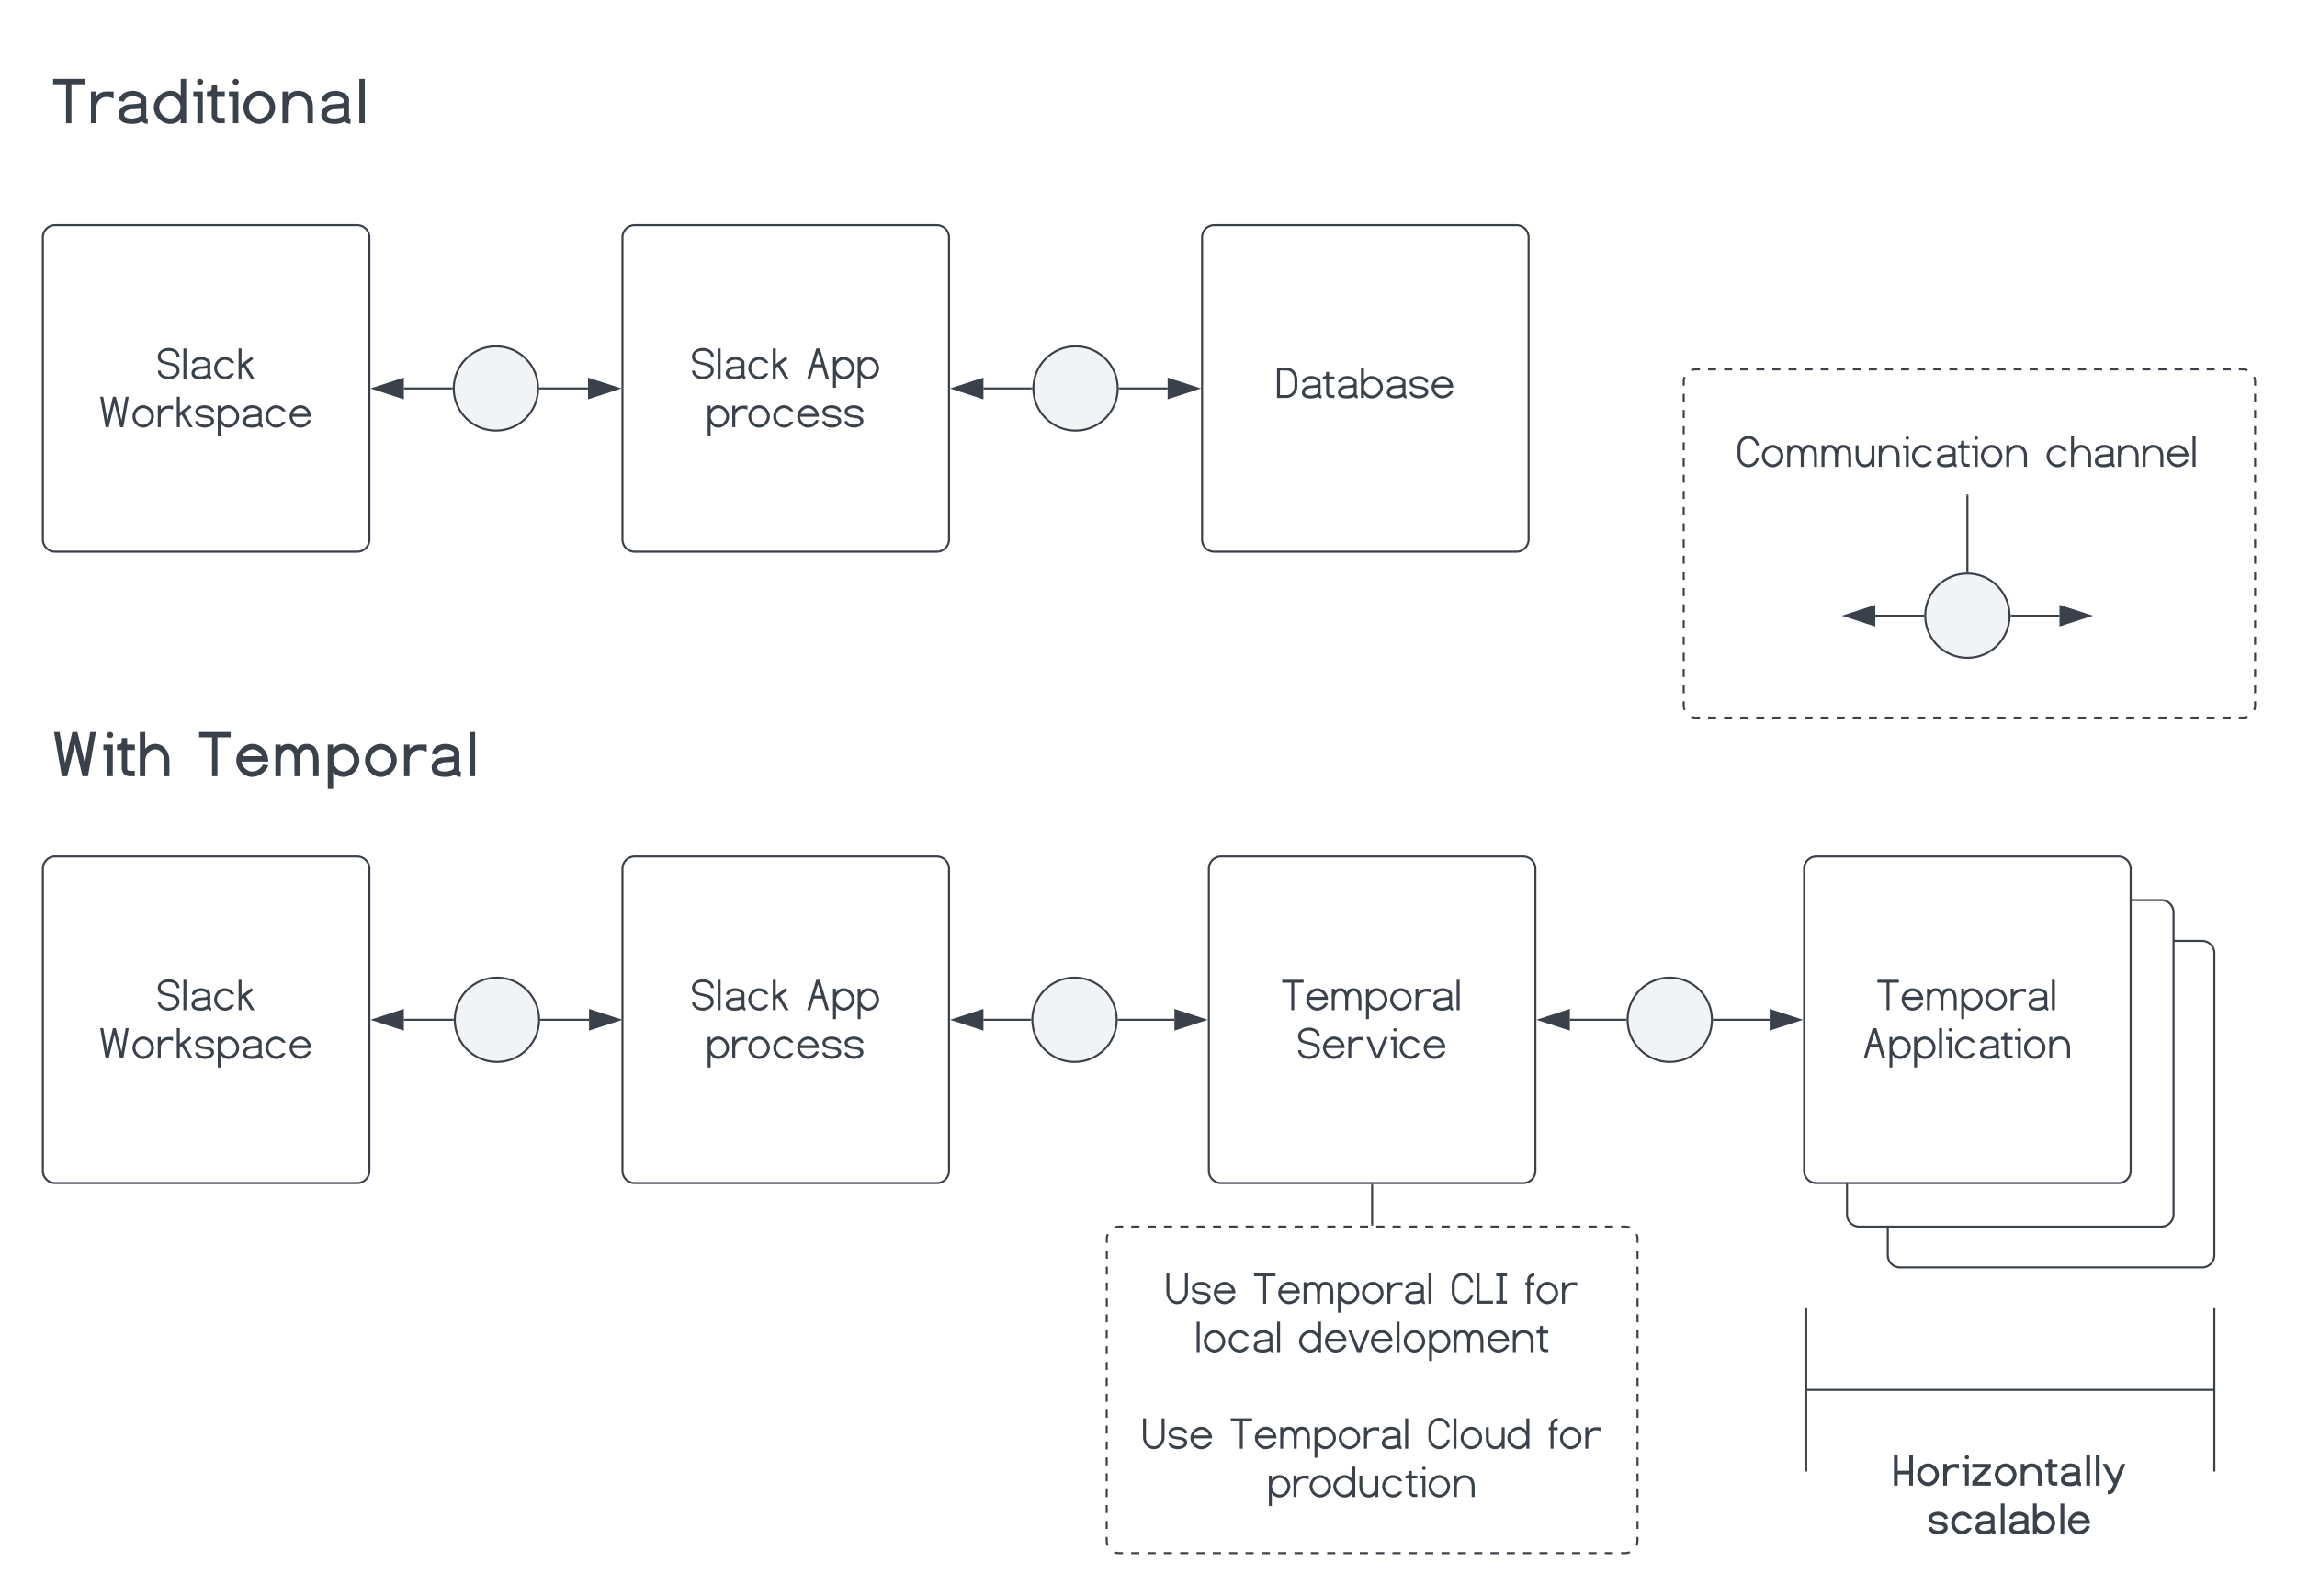 <svg xmlns="http://www.w3.org/2000/svg" xmlns:xlink="http://www.w3.org/1999/xlink" xmlns:lucid="lucid" width="1125.5" height="782"><g transform="translate(-295 -139)" lucid:page-tab-id="0_0"><path d="M0 0h1500v1000H0z" fill="#fff"/><path d="M1120 326a6 6 0 0 1 6-6h268a6 6 0 0 1 6 6v158.67a6 6 0 0 1-6 6h-268a6 6 0 0 1-6-6z" fill-opacity="0"/><path d="M1123.7 320.47l.45-.18.9-.23.95-.07h1.97m3.94 0h3.95m3.94 0h3.93m3.95 0h3.94m3.94 0h3.94m3.94 0h3.94m3.94 0h3.95m3.94 0h3.95m3.94 0h3.93m3.94 0h3.94m3.95 0h3.94m3.93 0h3.95m3.94 0h3.94m3.94 0h3.94m3.94 0h3.94m3.95 0h3.94m3.95 0h3.94m3.93 0h3.94m3.94 0h3.95m3.94 0h3.93m3.95 0h3.94m3.94 0h3.94m3.94 0h3.94m3.94 0h3.95m3.94 0h3.95m3.94 0h3.93m3.94 0h3.94m3.95 0h3.94m3.93 0h3.95m3.94 0h3.94m3.94 0h3.94m3.94 0h3.94m3.95 0h3.94m3.95 0h3.94m3.93 0h1.97l.94.07.9.22.45.17m3.23 3.24l.18.45.23.9.07.95v1.98m0 3.97v3.97m0 3.96v3.97m0 3.97v3.96m0 3.97v3.97m0 3.96v3.97m0 3.97v3.96m0 3.97v3.97m0 3.96v3.97m0 3.97v3.96m0 3.97v3.97m0 3.96v3.97m0 3.97v3.96m0 3.97v3.97m0 3.96v3.97m0 3.97v3.96m0 3.97v3.97m0 3.96v3.97m0 3.97v3.96m0 3.97v3.97m0 3.96v2l-.07.93-.22.92-.17.44m-3.24 3.23l-.45.17-.9.22-.95.07h-1.97m-3.94 0h-3.95m-3.94 0h-3.93m-3.95 0h-3.94m-3.94 0h-3.94m-3.94 0h-3.94m-3.94 0h-3.95m-3.94 0h-3.95m-3.94 0h-3.93m-3.94 0h-3.94m-3.95 0h-3.94m-3.93 0h-3.95m-3.94 0h-3.94m-3.94 0h-3.94m-3.94 0h-3.94m-3.95 0h-3.94m-3.95 0h-3.94m-3.93 0h-3.94m-3.94 0h-3.95m-3.94 0h-3.93m-3.95 0h-3.94m-3.94 0h-3.94m-3.94 0h-3.94m-3.94 0h-3.95m-3.94 0h-3.95m-3.94 0h-3.93m-3.94 0h-3.94m-3.95 0h-3.94m-3.93 0h-3.95m-3.94 0h-3.94m-3.94 0h-3.94m-3.94 0h-3.94m-3.95 0h-3.94m-3.95 0h-3.94m-3.93 0H1126l-.94-.08-.9-.23-.45-.18m-3.23-3.24l-.18-.44-.23-.9-.07-.95v-2m0-3.95v-3.97m0-3.97v-3.96m0-3.97v-3.97m0-3.96v-3.97m0-3.97v-3.96m0-3.97v-3.97m0-3.96v-3.97m0-3.97v-3.96m0-3.97v-3.97m0-3.96v-3.97m0-3.97v-3.96m0-3.97v-3.97m0-3.96v-3.97m0-3.97v-3.96m0-3.97v-3.97m0-3.96v-3.97m0-3.97v-3.96m0-3.97v-3.97m0-3.96v-3.97m0-3.97V326l.07-.94.22-.9.17-.45" stroke="#3a414a" fill="none"/><path d="M1220 606a6 6 0 0 1 6-6h148a6 6 0 0 1 6 6v148a6 6 0 0 1-6 6h-148a6 6 0 0 1-6-6z" stroke="#3a414a" fill="#fff"/><use xlink:href="#a" transform="matrix(1,0,0,1,1225,605) translate(30.686 70.302)"/><use xlink:href="#b" transform="matrix(1,0,0,1,1225,605) translate(23.53 93.978)"/><path d="M1200 586a6 6 0 0 1 6-6h148a6 6 0 0 1 6 6v148a6 6 0 0 1-6 6h-148a6 6 0 0 1-6-6z" stroke="#3a414a" fill="#fff"/><use xlink:href="#a" transform="matrix(1,0,0,1,1205,585) translate(30.686 70.302)"/><use xlink:href="#b" transform="matrix(1,0,0,1,1205,585) translate(23.53 93.978)"/><path d="M600 255.33a6 6 0 0 1 6-6h148a6 6 0 0 1 6 6v148a6 6 0 0 1-6 6H606a6 6 0 0 1-6-6z" stroke="#3a414a" fill="#fff"/><use xlink:href="#c" transform="matrix(1,0,0,1,605,254.333) translate(28.483 70.302)"/><use xlink:href="#d" transform="matrix(1,0,0,1,605,254.333) translate(84.885 70.302)"/><use xlink:href="#e" transform="matrix(1,0,0,1,605,254.333) translate(35.948 93.978)"/><path d="M884 255.33a6 6 0 0 1 6-6h148a6 6 0 0 1 6 6v148a6 6 0 0 1-6 6H890a6 6 0 0 1-6-6z" stroke="#3a414a" fill="#fff"/><use xlink:href="#f" transform="matrix(1,0,0,1,889,254.333) translate(30.919 79.677)"/><path d="M316 255.33a6 6 0 0 1 6-6h148a6 6 0 0 1 6 6v148a6 6 0 0 1-6 6H322a6 6 0 0 1-6-6z" stroke="#3a414a" fill="#fff"/><use xlink:href="#g" transform="matrix(1,0,0,1,321,254.333) translate(50.727 70.302)"/><use xlink:href="#h" transform="matrix(1,0,0,1,321,254.333) translate(22.504 93.978)"/><path d="M316 564.67a6 6 0 0 1 6-6h148a6 6 0 0 1 6 6v148a6 6 0 0 1-6 6H322a6 6 0 0 1-6-6z" stroke="#3a414a" fill="#fff"/><use xlink:href="#g" transform="matrix(1,0,0,1,321,563.667) translate(50.727 70.302)"/><use xlink:href="#h" transform="matrix(1,0,0,1,321,563.667) translate(22.504 93.978)"/><path d="M600 564.67a6 6 0 0 1 6-6h148a6 6 0 0 1 6 6v148a6 6 0 0 1-6 6H606a6 6 0 0 1-6-6z" stroke="#3a414a" fill="#fff"/><use xlink:href="#c" transform="matrix(1,0,0,1,605,563.667) translate(28.483 70.302)"/><use xlink:href="#d" transform="matrix(1,0,0,1,605,563.667) translate(84.885 70.302)"/><use xlink:href="#e" transform="matrix(1,0,0,1,605,563.667) translate(35.948 93.978)"/><path d="M1179 564.67a6 6 0 0 1 6-6h148a6 6 0 0 1 6 6v148a6 6 0 0 1-6 6h-148a6 6 0 0 1-6-6z" stroke="#3a414a" fill="#fff"/><use xlink:href="#a" transform="matrix(1,0,0,1,1184,563.667) translate(30.686 70.302)"/><use xlink:href="#b" transform="matrix(1,0,0,1,1184,563.667) translate(23.53 93.978)"/><path d="M887.33 564.67a6 6 0 0 1 6-6h148a6 6 0 0 1 6 6v148a6 6 0 0 1-6 6h-148a6 6 0 0 1-6-6z" stroke="#3a414a" fill="#fff"/><use xlink:href="#i" transform="matrix(1,0,0,1,892.333,563.667) translate(30.686 70.302)"/><use xlink:href="#j" transform="matrix(1,0,0,1,892.333,563.667) translate(38.124 93.978)"/><path d="M559.67 329.33h23.45" stroke="#3a414a" fill="none"/><path d="M559.68 329.8h-.57l.07-.45-.03-.5h.54z" stroke="#3a414a" stroke-width=".05" fill="#3a414a"/><path d="M597.88 329.33l-14.26 4.64v-9.27z" stroke="#3a414a" fill="#3a414a"/><path d="M492.88 329.33h23.45" stroke="#3a414a" fill="none"/><path d="M478.12 329.33l14.26-4.63v9.27z" stroke="#3a414a" fill="#3a414a"/><path d="M516.83 329.32l.03.5h-.54v-.96h.57z" stroke="#3a414a" stroke-width=".05" fill="#3a414a"/><path d="M843.67 329.33h23.45" stroke="#3a414a" fill="none"/><path d="M843.68 329.8h-.57l.07-.45-.03-.5h.54z" stroke="#3a414a" stroke-width=".05" fill="#3a414a"/><path d="M881.88 329.33l-14.26 4.64v-9.27z" stroke="#3a414a" fill="#3a414a"/><path d="M776.88 329.33h23.45" stroke="#3a414a" fill="none"/><path d="M762.12 329.33l14.26-4.63v9.27z" stroke="#3a414a" fill="#3a414a"/><path d="M800.83 329.32l.03.5h-.54v-.96h.57z" stroke="#3a414a" stroke-width=".05" fill="#3a414a"/><path d="M558.67 329.33c0 11.42-9.26 20.67-20.67 20.67-11.4 0-20.67-9.25-20.67-20.67 0-11.4 9.26-20.66 20.67-20.66 11.4 0 20.67 9.25 20.67 20.66zM842.67 329.33c0 11.42-9.26 20.67-20.67 20.67-11.4 0-20.67-9.25-20.67-20.67 0-11.4 9.26-20.66 20.67-20.66 11.4 0 20.67 9.25 20.67 20.66z" stroke="#3a414a" fill="#f2f3f5"/><path d="M560.17 638.67h23.45" stroke="#3a414a" fill="none"/><path d="M560.18 639.14h-.57l.07-.46-.03-.5h.54z" stroke="#3a414a" stroke-width=".05" fill="#3a414a"/><path d="M598.38 638.67l-14.26 4.63v-9.27z" stroke="#3a414a" fill="#3a414a"/><path d="M492.88 638.67h23.95" stroke="#3a414a" fill="none"/><path d="M478.12 638.67l14.26-4.64v9.27z" stroke="#3a414a" fill="#3a414a"/><path d="M517.33 638.65l.03.5h-.54v-.96h.57z" stroke="#3a414a" stroke-width=".05" fill="#3a414a"/><path d="M559.17 638.67c0 11.4-9.26 20.66-20.67 20.66-11.4 0-20.67-9.25-20.67-20.66 0-11.42 9.26-20.67 20.67-20.67 11.4 0 20.67 9.25 20.67 20.67z" stroke="#3a414a" fill="#f2f3f5"/><path d="M843.17 638.67h27.28" stroke="#3a414a" fill="none"/><path d="M843.18 639.14h-.57l.07-.46-.03-.5h.54z" stroke="#3a414a" stroke-width=".05" fill="#3a414a"/><path d="M885.2 638.67l-14.25 4.63v-9.27z" stroke="#3a414a" fill="#3a414a"/><path d="M776.88 638.67h22.95" stroke="#3a414a" fill="none"/><path d="M762.12 638.67l14.26-4.64v9.27z" stroke="#3a414a" fill="#3a414a"/><path d="M800.33 638.65l.03.5h-.54v-.96h.57z" stroke="#3a414a" stroke-width=".05" fill="#3a414a"/><path d="M842.17 638.67c0 11.4-9.26 20.66-20.67 20.66-11.4 0-20.67-9.25-20.67-20.66 0-11.42 9.26-20.67 20.67-20.67 11.4 0 20.67 9.25 20.67 20.67z" stroke="#3a414a" fill="#f2f3f5"/><path d="M1134.83 638.67h27.28" stroke="#3a414a" fill="none"/><path d="M1134.85 639.14h-.57l.06-.46-.03-.5h.55z" stroke="#3a414a" stroke-width=".05" fill="#3a414a"/><path d="M1176.88 638.67l-14.27 4.63.02-9.27z" stroke="#3a414a" fill="#3a414a"/><path d="M1064.22 638.67h27.28" stroke="#3a414a" fill="none"/><path d="M1049.45 638.67l14.27-4.64v9.27z" stroke="#3a414a" fill="#3a414a"/><path d="M1092 638.65l.03.5h-.54v-.96h.55z" stroke="#3a414a" stroke-width=".05" fill="#3a414a"/><path d="M1133.83 638.67c0 11.4-9.25 20.66-20.66 20.66-11.42 0-20.67-9.25-20.67-20.66 0-11.42 9.25-20.67 20.67-20.67 11.4 0 20.66 9.25 20.66 20.67z" stroke="#3a414a" fill="#f2f3f5"/><path d="M316 166a6 6 0 0 1 6-6h272a6 6 0 0 1 6 6v48a6 6 0 0 1-6 6H322a6 6 0 0 1-6-6z" stroke="#000" stroke-opacity="0" stroke-width="2" fill="#fff" fill-opacity="0"/><use xlink:href="#k" transform="matrix(1,0,0,1,321,165) translate(0 34.359)"/><path d="M316 486a6 6 0 0 1 6-6h272a6 6 0 0 1 6 6v48a6 6 0 0 1-6 6H322a6 6 0 0 1-6-6z" stroke="#000" stroke-opacity="0" stroke-width="2" fill="#fff" fill-opacity="0"/><use xlink:href="#l" transform="matrix(1,0,0,1,321,485) translate(0 34.359)"/><use xlink:href="#m" transform="matrix(1,0,0,1,321,485) translate(71.549 34.359)"/><path d="M1180.5 820h199M1180.5 820h-.5M1379.5 820h.5M1180 780.5v79M1180 780.5v-.5M1180 859.5v.5M1380 780.5v79M1380 780.5v-.5M1380 859.5v.5" stroke="#3a414a" fill="none"/><path d="M1200 846a6 6 0 0 1 6-6h148a6 6 0 0 1 6 6v48a6 6 0 0 1-6 6h-148a6 6 0 0 1-6-6z" stroke="#000" stroke-opacity="0" stroke-width="2" fill="#fff" fill-opacity="0"/><use xlink:href="#n" transform="matrix(1,0,0,1,1205,845) translate(17.437 21.927)"/><use xlink:href="#o" transform="matrix(1,0,0,1,1205,845) translate(34.527 45.603)"/><path d="M837.33 746a6 6 0 0 1 6-6h248a6 6 0 0 1 6 6v148a6 6 0 0 1-6 6h-248a6 6 0 0 1-6-6z" fill="#fff" fill-opacity="0"/><path d="M841.04 740.47l.44-.18.9-.23.95-.07h2m4 0h4m4 0h4m4 0h4m4 0h4m4 0h4m4 0h4m4 0h4m4 0h4m4 0h4m4 0h4m4 0h4m4 0h4m4 0h4m4 0h4m4 0h4m4 0h4m4 0h4m4 0h4m4 0h4m4 0h4m4 0h4m4 0h4m4 0h4m4 0h4m4 0h4m4 0h4m4 0h4m4 0h4m4 0h4m4 0h4m4 0h2l.94.07.92.22.42.17m3.24 3.24l.18.45.22.9.07.95v1.95m0 3.9v3.9m0 3.88v3.9m0 3.9v3.9m0 3.88v3.9m0 3.9v3.9m0 3.9v3.88m0 3.9v3.9m0 3.9v3.88m0 3.9v3.9m0 3.9v3.88m0 3.9v3.9m0 3.9v3.88m0 3.9v3.9m0 3.88v3.9m0 3.9v3.9m0 3.88v3.9m0 3.9v3.9m0 3.88v3.9m0 3.9V894l-.07.94-.22.9-.18.45m-3.24 3.23l-.43.18-.93.23-.94.07h-2m-4 0h-4m-4 0h-4m-4 0h-4m-4 0h-4m-4 0h-4m-4 0h-4m-4 0h-4m-4 0h-4m-4 0h-4m-4 0h-4m-4 0h-4m-4 0h-4m-4 0h-4m-4 0h-4m-4 0h-4m-4 0h-4m-4 0h-4m-4 0h-4m-4 0h-4m-4 0h-4m-4 0h-4m-4 0h-4m-4 0h-4m-4 0h-4m-4 0h-4m-4 0h-4m-4 0h-4m-4 0h-4m-4 0h-4m-4 0h-4m-4 0h-2l-.94-.07-.92-.22-.44-.17m-3.23-3.24l-.17-.45-.22-.9-.07-.95v-1.95m0-3.9v-3.9m0-3.88v-3.9m0-3.9v-3.9m0-3.88v-3.9m0-3.9v-3.9m0-3.9v-3.88m0-3.9v-3.9m0-3.9v-3.88m0-3.9v-3.9m0-3.9v-3.88m0-3.9v-3.9m0-3.9v-3.88m0-3.9v-3.9m0-3.88V783m0-3.9v-3.9m0-3.88v-3.9m0-3.9v-3.9m0-3.88v-3.9m0-3.9V746l.08-.94.23-.9.18-.45" stroke="#3a414a" fill="none"/><use xlink:href="#p" transform="matrix(1,0,0,1,842.333,745) translate(23.481 32.802)"/><use xlink:href="#q" transform="matrix(1,0,0,1,842.333,745) translate(66.905 32.802)"/><use xlink:href="#r" transform="matrix(1,0,0,1,842.333,745) translate(163.39 32.802)"/><use xlink:href="#s" transform="matrix(1,0,0,1,842.333,745) translate(199.75 32.802)"/><use xlink:href="#t" transform="matrix(1,0,0,1,842.333,745) translate(38.091 56.478)"/><use xlink:href="#u" transform="matrix(1,0,0,1,842.333,745) translate(89.187 56.478)"/><use xlink:href="#v" transform="matrix(1,0,0,1,842.333,745) translate(125 80.154)"/><use xlink:href="#p" transform="matrix(1,0,0,1,842.333,745) translate(12.033 103.83)"/><use xlink:href="#q" transform="matrix(1,0,0,1,842.333,745) translate(55.458 103.83)"/><use xlink:href="#w" transform="matrix(1,0,0,1,842.333,745) translate(151.942 103.83)"/><use xlink:href="#s" transform="matrix(1,0,0,1,842.333,745) translate(211.198 103.83)"/><use xlink:href="#x" transform="matrix(1,0,0,1,842.333,745) translate(73.6 127.507)"/><path d="M967.33 739v-19.33" stroke="#3a414a" fill="none"/><path d="M967.8 739.5h-.94v-.5h.95zM967.8 719.68h-.94v-.5h.95z" stroke="#3a414a" stroke-width=".05" fill="#3a414a"/><path d="M1213.88 440.67h23.45" stroke="#3a414a" fill="none"/><path d="M1199.12 440.67l14.26-4.64v9.27z" stroke="#3a414a" fill="#3a414a"/><path d="M1237.83 440.65l.03.5h-.54v-.96h.57z" stroke="#3a414a" stroke-width=".05" fill="#3a414a"/><path d="M1280.67 440.67h23.45" stroke="#3a414a" fill="none"/><path d="M1280.68 441.14h-.57l.07-.46-.03-.5h.54z" stroke="#3a414a" stroke-width=".05" fill="#3a414a"/><path d="M1318.88 440.67l-14.26 4.63v-9.27z" stroke="#3a414a" fill="#3a414a"/><path d="M1279.67 440.67c0 11.4-9.26 20.66-20.67 20.66-11.4 0-20.67-9.25-20.67-20.66 0-11.42 9.26-20.67 20.67-20.67 11.4 0 20.67 9.25 20.67 20.67z" stroke="#3a414a" fill="#f2f3f5"/><path d="M1129 346a6 6 0 0 1 6-6h248a6 6 0 0 1 6 6v29.33a6 6 0 0 1-6 6h-248a6 6 0 0 1-6-6z" stroke="#000" stroke-opacity="0" fill="#fff" fill-opacity="0"/><g><use xlink:href="#y" transform="matrix(1,0,0,1,1134,345) translate(11.746 22.739)"/><use xlink:href="#z" transform="matrix(1,0,0,1,1134,345) translate(163.222 22.739)"/></g><path d="M1259 381.83V419" stroke="#3a414a" fill="none"/><path d="M1259.47 381.85h-.94v-.52h.94zM1259.47 419.55l-.45-.05-.5.03V419h.95z" stroke="#3a414a" stroke-width=".05" fill="#3a414a"/><defs><path fill="#3a414a" d="M558-1225V0H428v-1225H21v-130h954v130H558" id="A"/><path fill="#3a414a" d="M52-478c0-256 228-501 485-501 264 0 489 248 480 516H180c0 180 174 355 357 355 148 0 301-110 347-219l130 23C955-140 749 17 537 22 280 28 52-222 52-478zm815-115c-38-129-172-257-330-256-158 0-295 130-340 256h670" id="B"/><path fill="#3a414a" d="M455-849c-173 0-251 180-251 371V0H74v-957h130v106c60-85 144-128 251-128 146 0 245 69 296 208 37-139 135-208 295-208 233 0 349 167 349 501V0h-130v-478c0-247-73-371-219-371-169 0-241 180-241 371V0H675l-1-478c0-247-73-371-219-371" id="C"/><path fill="#3a414a" d="M209-478c0 191 154 370 342 370 187 0 348-181 348-370S737-849 551-849c-188 0-342 180-342 371zm820 0c0 258-224 500-478 500-147 0-262-65-347-196v573H74V-957h130v174c85-131 200-196 347-196 256 0 478 244 478 501" id="D"/><path fill="#3a414a" d="M881-477c0-189-160-372-351-372-189 0-348 181-348 372s160 369 348 369 351-180 351-369zm-829-1c0-256 220-501 478-501 257 0 481 246 481 502S785 22 530 22C276 22 52-223 52-478" id="E"/><path fill="#3a414a" d="M550-827c-191 0-346 159-346 349V0H72v-957h132v174c85-116 198-174 339-174h204v174c-69-29-134-44-197-44" id="F"/><path fill="#3a414a" d="M497-108c108 0 303-51 303-143v-220c-2 23-338 19-365 38-104 20-200 82-200 182 0 95 87 143 262 143zm28-871c161 0 405 100 405 248v579c0 27 16 41 48 44-1 21-3 64-5 129-72-4-122-33-151-87-82 59-188 88-318 88C233 22 97-70 97-253c0-145 124-253 248-288 70-20 368-9 427-58 17-9 27-25 29-46-1 7-1-13-1-60 0-84-168-147-260-147-166 0-269 58-309 174l-126-27c31-178 203-274 420-274" id="G"/><path fill="#3a414a" d="M86-1355h132V0H86v-1355" id="H"/><g id="a"><use transform="matrix(0.011,0,0,0.011,0,0)" xlink:href="#A"/><use transform="matrix(0.011,0,0,0.011,11.502,0)" xlink:href="#B"/><use transform="matrix(0.011,0,0,0.011,23.709,0)" xlink:href="#C"/><use transform="matrix(0.011,0,0,0.011,40.495,0)" xlink:href="#D"/><use transform="matrix(0.011,0,0,0.011,52.572,0)" xlink:href="#E"/><use transform="matrix(0.011,0,0,0.011,64.779,0)" xlink:href="#F"/><use transform="matrix(0.011,0,0,0.011,73.21,0)" xlink:href="#G"/><use transform="matrix(0.011,0,0,0.011,84.776,0)" xlink:href="#H"/></g><path fill="#3a414a" d="M695-649l-152-510-156 510h308zM888 0L732-517H348L192 0H57l406-1355h160L1029 0H888" id="I"/><path fill="#3a414a" d="M240-1205c-40 0-79-36-79-76s39-76 79-76c41 0 78 35 78 76s-37 76-78 76zM47-957h257V0H174v-827H47v-130" id="J"/><path fill="#3a414a" d="M51-478c0-256 221-509 478-501 201 6 353 126 426 274H803c-71-96-163-144-274-144-189 0-348 180-348 372 0 191 160 369 348 369 100 0 189-44 266-132h155C852-65 712 22 529 22 275 22 51-223 51-478" id="K"/><path fill="#3a414a" d="M406 0C279 4 176-105 176-232v-595H26v-130c75 0 120-17 137-51 9-17 13-69 13-155h130v206h241v130H306v595c0 70 49 105 146 105 18 0 78-3 95-3V0H406" id="L"/><path fill="#3a414a" d="M545-849c-196 0-341 171-341 371V0H74v-957h130v174c77-131 190-196 341-196 285 0 449 200 449 493V0H862v-478c2-219-106-371-317-371" id="M"/><g id="b"><use transform="matrix(0.011,0,0,0.011,0,0)" xlink:href="#I"/><use transform="matrix(0.011,0,0,0.011,12.478,0)" xlink:href="#D"/><use transform="matrix(0.011,0,0,0.011,24.555,0)" xlink:href="#D"/><use transform="matrix(0.011,0,0,0.011,36.632,0)" xlink:href="#H"/><use transform="matrix(0.011,0,0,0.011,40.484,0)" xlink:href="#J"/><use transform="matrix(0.011,0,0,0.011,44.824,0)" xlink:href="#K"/><use transform="matrix(0.011,0,0,0.011,56.586,0)" xlink:href="#G"/><use transform="matrix(0.011,0,0,0.011,67.632,0)" xlink:href="#L"/><use transform="matrix(0.011,0,0,0.011,74.273,0)" xlink:href="#J"/><use transform="matrix(0.011,0,0,0.011,78.613,0)" xlink:href="#E"/><use transform="matrix(0.011,0,0,0.011,90.82,0)" xlink:href="#M"/></g><path fill="#3a414a" d="M892-988c1-180-155-261-350-261-239 0-359 83-359 250 0 109 72 186 218 225 134 36 273 57 404 101 148 49 217 165 217 318 0 218-259 377-488 377C285 22 54-135 53-369h130c6 176 157 261 349 261 178 0 360-88 360-250 0-109-72-188-217-228-134-37-272-59-404-103C123-738 53-851 53-998c0-227 241-381 478-381 258 0 497 146 491 391H892" id="N"/><path fill="#3a414a" d="M204-656l437-331 87 99-330 254L782 0H626L289-554l-85 65V0H72v-1355h132v699" id="O"/><g id="c"><use transform="matrix(0.011,0,0,0.011,0,0)" xlink:href="#N"/><use transform="matrix(0.011,0,0,0.011,12.207,0)" xlink:href="#H"/><use transform="matrix(0.011,0,0,0.011,16.059,0)" xlink:href="#G"/><use transform="matrix(0.011,0,0,0.011,27.626,0)" xlink:href="#K"/><use transform="matrix(0.011,0,0,0.011,39.388,0)" xlink:href="#O"/></g><g id="d"><use transform="matrix(0.011,0,0,0.011,0,0)" xlink:href="#I"/><use transform="matrix(0.011,0,0,0.011,12.478,0)" xlink:href="#D"/><use transform="matrix(0.011,0,0,0.011,24.555,0)" xlink:href="#D"/></g><path fill="#3a414a" d="M898-260C898-89 674 20 489 20 280 20 75-78 57-254l126-27c2 114 176 171 313 171 113 0 265-50 265-150 0-60-40-102-120-127-21-6-104-22-252-42-166-23-242-71-302-158-134-339 365-481 654-327 94 50 148 120 161 213l-126 27c-25-116-134-174-329-174-116 0-251 47-251 149 0 73 54 127 164 147 83 15 168 18 253 29 83 11 158 46 225 101 40 33 60 87 60 162" id="P"/><g id="e"><use transform="matrix(0.011,0,0,0.011,0,0)" xlink:href="#D"/><use transform="matrix(0.011,0,0,0.011,12.077,0)" xlink:href="#F"/><use transform="matrix(0.011,0,0,0.011,20.161,0)" xlink:href="#E"/><use transform="matrix(0.011,0,0,0.011,32.368,0)" xlink:href="#K"/><use transform="matrix(0.011,0,0,0.011,44.13,0)" xlink:href="#B"/><use transform="matrix(0.011,0,0,0.011,56.337,0)" xlink:href="#P"/><use transform="matrix(0.011,0,0,0.011,67.22,0)" xlink:href="#P"/></g><path fill="#3a414a" d="M848-827c4-216-138-398-348-398H204v1095h296c203 6 348-189 348-398v-299zm130 299C987-254 769 0 500 0H74v-1355h426c267-9 478 255 478 528v299" id="Q"/><path fill="#3a414a" d="M922-478c0-187-188-371-375-371S209-669 209-478c0 190 155 370 343 370 187 0 370-183 370-370zm130 0c0 255-245 500-500 500-147 0-263-65-348-196V0H72v-1355h132v572c82-131 196-196 343-196 256 0 505 245 505 501" id="R"/><g id="f"><use transform="matrix(0.011,0,0,0.011,0,0)" xlink:href="#Q"/><use transform="matrix(0.011,0,0,0.011,11.903,0)" xlink:href="#G"/><use transform="matrix(0.011,0,0,0.011,22.949,0)" xlink:href="#L"/><use transform="matrix(0.011,0,0,0.011,29.59,0)" xlink:href="#G"/><use transform="matrix(0.011,0,0,0.011,41.157,0)" xlink:href="#R"/><use transform="matrix(0.011,0,0,0.011,53.505,0)" xlink:href="#G"/><use transform="matrix(0.011,0,0,0.011,65.072,0)" xlink:href="#P"/><use transform="matrix(0.011,0,0,0.011,75.955,0)" xlink:href="#B"/></g><g id="g"><use transform="matrix(0.011,0,0,0.011,0,0)" xlink:href="#N"/><use transform="matrix(0.011,0,0,0.011,12.207,0)" xlink:href="#H"/><use transform="matrix(0.011,0,0,0.011,16.059,0)" xlink:href="#G"/><use transform="matrix(0.011,0,0,0.011,27.626,0)" xlink:href="#K"/><use transform="matrix(0.011,0,0,0.011,39.388,0)" xlink:href="#O"/></g><path fill="#3a414a" d="M1188-1355h137L1082 0H941L688-1071 431 0H296L53-1355h135L376-296l246-1059h129l252 1059" id="S"/><g id="h"><use transform="matrix(0.011,0,0,0.011,0,0)" xlink:href="#S"/><use transform="matrix(0.011,0,0,0.011,15.831,0)" xlink:href="#E"/><use transform="matrix(0.011,0,0,0.011,28.038,0)" xlink:href="#F"/><use transform="matrix(0.011,0,0,0.011,37.337,0)" xlink:href="#O"/><use transform="matrix(0.011,0,0,0.011,46.495,0)" xlink:href="#P"/><use transform="matrix(0.011,0,0,0.011,57.378,0)" xlink:href="#D"/><use transform="matrix(0.011,0,0,0.011,69.455,0)" xlink:href="#G"/><use transform="matrix(0.011,0,0,0.011,81.022,0)" xlink:href="#K"/><use transform="matrix(0.011,0,0,0.011,92.784,0)" xlink:href="#B"/></g><g id="i"><use transform="matrix(0.011,0,0,0.011,0,0)" xlink:href="#A"/><use transform="matrix(0.011,0,0,0.011,11.502,0)" xlink:href="#B"/><use transform="matrix(0.011,0,0,0.011,23.709,0)" xlink:href="#C"/><use transform="matrix(0.011,0,0,0.011,40.495,0)" xlink:href="#D"/><use transform="matrix(0.011,0,0,0.011,52.572,0)" xlink:href="#E"/><use transform="matrix(0.011,0,0,0.011,64.779,0)" xlink:href="#F"/><use transform="matrix(0.011,0,0,0.011,73.21,0)" xlink:href="#G"/><use transform="matrix(0.011,0,0,0.011,84.776,0)" xlink:href="#H"/></g><path fill="#3a414a" d="M178-957l334 813 331-813h142L595 0H424L33-957h145" id="T"/><g id="j"><use transform="matrix(0.011,0,0,0.011,0,0)" xlink:href="#N"/><use transform="matrix(0.011,0,0,0.011,12.207,0)" xlink:href="#B"/><use transform="matrix(0.011,0,0,0.011,24.414,0)" xlink:href="#F"/><use transform="matrix(0.011,0,0,0.011,33.713,0)" xlink:href="#T"/><use transform="matrix(0.011,0,0,0.011,45.443,0)" xlink:href="#J"/><use transform="matrix(0.011,0,0,0.011,49.783,0)" xlink:href="#K"/><use transform="matrix(0.011,0,0,0.011,61.545,0)" xlink:href="#B"/></g><path fill="#3a414a" d="M562-1192V0H397v-1192H1v-165h967v165H562" id="U"/><path fill="#3a414a" d="M535-805c-177 0-317 145-317 321V0H51v-970h167v134c85-89 189-134 310-134h218v218c-83-35-153-53-211-53" id="V"/><path fill="#3a414a" d="M484-144c91 0 275-43 275-120v-184c-54 18-283 13-339 27-84 21-172 73-172 157 0 80 79 120 236 120zm27-847c168 0 413 106 413 260v563c0 15 16 23 48 26-4 64-6 118-6 163-81-4-138-29-172-76-80 51-181 76-304 76C213 21 75-75 75-266c0-155 132-276 270-302-15-8 340-16 395-49 13-7 20-20 21-39-1 24-2 8-2-49 0-71-154-124-234-124-152 0-248 58-288 173L79-690c32-191 203-301 432-301" id="W"/><path fill="#3a414a" d="M860-484c0-175-137-342-310-342-172 0-345 169-345 342s167 340 340 340c172 0 315-166 315-340zm-820 0c0-260 250-507 510-507 131 0 236 50 315 149v-515h167V0H865v-128C782-29 675 21 545 21 285 21 40-224 40-484" id="X"/><path fill="#3a414a" d="M233-1172c-50 0-96-44-96-94 0-49 46-93 96-93s96 43 96 93c0 52-44 94-96 94zM26-970h289V0H150v-805H26v-165" id="Y"/><path fill="#3a414a" d="M395 0C260 4 152-110 152-245v-560H6v-165c76 0 121-15 136-44 7-13 10-65 10-156h165v200h235v165H317v560c-9 115 138 72 235 80V0H395" id="Z"/><path fill="#3a414a" d="M838-484c0-173-151-342-322-342-177 0-319 167-319 342 0 176 146 340 319 340 171 0 322-167 322-340zm-807 0c0-265 224-507 485-507 260 0 487 246 487 507 0 260-229 505-487 505C255 21 31-224 31-484" id="aa"/><path fill="#3a414a" d="M530-826c-179 0-312 160-312 342V0H53v-970h165v127c78-99 182-148 312-148 289 0 456 203 456 499V0H819v-484c2-203-95-342-289-342" id="ab"/><path fill="#3a414a" d="M125-1357h167V0H125v-1357" id="ac"/><g id="k"><use transform="matrix(0.016,0,0,0.016,0,0)" xlink:href="#U"/><use transform="matrix(0.016,0,0,0.016,17.741,0)" xlink:href="#V"/><use transform="matrix(0.016,0,0,0.016,30.876,0)" xlink:href="#W"/><use transform="matrix(0.016,0,0,0.016,48.714,0)" xlink:href="#X"/><use transform="matrix(0.016,0,0,0.016,68.311,0)" xlink:href="#Y"/><use transform="matrix(0.016,0,0,0.016,75.309,0)" xlink:href="#Z"/><use transform="matrix(0.016,0,0,0.016,85.758,0)" xlink:href="#Y"/><use transform="matrix(0.016,0,0,0.016,92.757,0)" xlink:href="#aa"/><use transform="matrix(0.016,0,0,0.016,111.556,0)" xlink:href="#ab"/><use transform="matrix(0.016,0,0,0.016,130.225,0)" xlink:href="#W"/><use transform="matrix(0.016,0,0,0.016,148.063,0)" xlink:href="#ac"/></g><path fill="#3a414a" d="M1139-1357h173L1069 0H901L669-978 434 0H271L28-1357h171l170 952 221-952h155l228 953" id="ad"/><path fill="#3a414a" d="M528-826c-169 0-310 170-310 342V0H53v-1357h165v515c80-99 183-149 310-149 256 0 429 236 429 499V0H792v-484c3-179-95-342-264-342" id="ae"/><g id="l"><use transform="matrix(0.016,0,0,0.016,0,0)" xlink:href="#ad"/><use transform="matrix(0.016,0,0,0.016,24.235,0)" xlink:href="#Y"/><use transform="matrix(0.016,0,0,0.016,31.234,0)" xlink:href="#Z"/><use transform="matrix(0.016,0,0,0.016,41.683,0)" xlink:href="#ae"/></g><path fill="#3a414a" d="M816-616c-46-109-154-210-294-210-133 0-258 109-301 210h595zM31-484c0-260 230-507 491-507 282 0 495 254 487 541H196c10 148 163 311 326 306 147-5 277-104 326-215l166 28C947-150 753 16 522 21 260 27 31-223 31-484" id="af"/><path fill="#3a414a" d="M1018-991c257 0 359 224 359 507V0h-166v-484c0-228-64-342-193-342-155-1-215 166-215 342V0H637l-1-484c0-228-64-342-193-342-159-1-225 164-225 342V0H53v-970h165v68c59-59 134-89 225-89 133 0 229 56 286 168 46-112 142-168 289-168" id="ag"/><path fill="#3a414a" d="M223-484c0 174 142 340 313 340 169 0 319-168 319-340 0-174-147-342-319-342-173 0-313 166-313 342zm798 0c0 261-225 505-485 505-129 0-235-50-318-149v516H53V-970h165v128c83-99 189-149 318-149 260 0 485 246 485 507" id="ah"/><g id="m"><use transform="matrix(0.016,0,0,0.016,0,0)" xlink:href="#U"/><use transform="matrix(0.016,0,0,0.016,17.741,0)" xlink:href="#af"/><use transform="matrix(0.016,0,0,0.016,36.54,0)" xlink:href="#ag"/><use transform="matrix(0.016,0,0,0.016,62.207,0)" xlink:href="#ah"/><use transform="matrix(0.016,0,0,0.016,80.811,0)" xlink:href="#aa"/><use transform="matrix(0.016,0,0,0.016,99.609,0)" xlink:href="#V"/><use transform="matrix(0.016,0,0,0.016,112.744,0)" xlink:href="#W"/><use transform="matrix(0.016,0,0,0.016,130.583,0)" xlink:href="#ac"/></g><path fill="#3a414a" d="M218-1357v689h516v-689h165V0H734v-503H218V0H53v-1357h165" id="ai"/><path fill="#3a414a" d="M263-165h613V0H47v-191l582-614H48v-165h828v158" id="aj"/><path fill="#3a414a" d="M227 223c70 1 118-13 144-44 18-20 89-200 113-260L-1-970h190l373 688 274-688h179L558 176c-61 148-166 217-331 211V223" id="ak"/><g id="n"><use transform="matrix(0.011,0,0,0.011,0,0)" xlink:href="#ai"/><use transform="matrix(0.011,0,0,0.011,11.61,0)" xlink:href="#aa"/><use transform="matrix(0.011,0,0,0.011,24.143,0)" xlink:href="#V"/><use transform="matrix(0.011,0,0,0.011,33.767,0)" xlink:href="#Y"/><use transform="matrix(0.011,0,0,0.011,38.433,0)" xlink:href="#aj"/><use transform="matrix(0.011,0,0,0.011,49.609,0)" xlink:href="#aa"/><use transform="matrix(0.011,0,0,0.011,62.142,0)" xlink:href="#ab"/><use transform="matrix(0.011,0,0,0.011,74.588,0)" xlink:href="#Z"/><use transform="matrix(0.011,0,0,0.011,81.554,0)" xlink:href="#W"/><use transform="matrix(0.011,0,0,0.011,93.446,0)" xlink:href="#ac"/><use transform="matrix(0.011,0,0,0.011,98.134,0)" xlink:href="#ac"/><use transform="matrix(0.011,0,0,0.011,102.821,0)" xlink:href="#ak"/></g><path fill="#3a414a" d="M68-580C-45-823 215-987 454-987c229 0 422 106 446 301l-161 34c-17-73-62-125-139-149-121-38-274-36-352 29-25 21-38 44-38 71 0 66 59 112 178 131 86 13 176 12 261 32 115 27 244 96 244 266 0 81-40 141-102 191C645 38 359 49 192-49 101-102 48-180 33-282l163-35c5 118 149 172 287 172 93 0 238-46 238-127 0-45-37-74-103-103-48-21-337-53-386-71-61-22-144-92-164-134" id="al"/><path fill="#3a414a" d="M30-484c0-265 224-507 485-507 196 0 345 102 446 305H770c-63-93-148-140-255-140-177 0-319 167-319 342 0 176 146 340 319 340 93 0 176-43 249-128h193C846-77 699 21 515 21 254 21 30-224 30-484" id="am"/><path fill="#3a414a" d="M878-484c0-170-176-342-346-342-173 0-309 165-309 342 0 174 142 340 314 340 171 0 341-169 341-340zm165 0c0 259-247 505-506 505-129 0-236-50-319-149V0H51v-1357h167v515c79-99 183-149 314-149 260 0 511 247 511 507" id="an"/><g id="o"><use transform="matrix(0.011,0,0,0.011,0,0)" xlink:href="#al"/><use transform="matrix(0.011,0,0,0.011,11.209,0)" xlink:href="#am"/><use transform="matrix(0.011,0,0,0.011,22.58,0)" xlink:href="#W"/><use transform="matrix(0.011,0,0,0.011,34.473,0)" xlink:href="#ac"/><use transform="matrix(0.011,0,0,0.011,39.16,0)" xlink:href="#W"/><use transform="matrix(0.011,0,0,0.011,51.053,0)" xlink:href="#an"/><use transform="matrix(0.011,0,0,0.011,63.726,0)" xlink:href="#ac"/><use transform="matrix(0.011,0,0,0.011,68.414,0)" xlink:href="#af"/></g><path fill="#3a414a" d="M543 22C276 22 65-235 65-506v-849h130v867c-5 202 149 380 348 380s349-180 349-384v-863h130v849c8 271-212 528-479 528" id="ao"/><g id="p"><use transform="matrix(0.011,0,0,0.011,0,0)" xlink:href="#ao"/><use transform="matrix(0.011,0,0,0.011,12.478,0)" xlink:href="#P"/><use transform="matrix(0.011,0,0,0.011,23.362,0)" xlink:href="#B"/></g><g id="q"><use transform="matrix(0.011,0,0,0.011,0,0)" xlink:href="#A"/><use transform="matrix(0.011,0,0,0.011,11.502,0)" xlink:href="#B"/><use transform="matrix(0.011,0,0,0.011,23.709,0)" xlink:href="#C"/><use transform="matrix(0.011,0,0,0.011,40.495,0)" xlink:href="#D"/><use transform="matrix(0.011,0,0,0.011,52.572,0)" xlink:href="#E"/><use transform="matrix(0.011,0,0,0.011,64.779,0)" xlink:href="#F"/><use transform="matrix(0.011,0,0,0.011,73.21,0)" xlink:href="#G"/><use transform="matrix(0.011,0,0,0.011,84.776,0)" xlink:href="#H"/></g><path fill="#3a414a" d="M540 22C268 22 57-229 57-506v-345c-8-277 211-528 483-528 249 0 439 198 473 423H885c-28-159-165-293-345-293-205 0-353 174-353 382v377c-5 208 148 382 353 382 180 0 318-134 345-293h128C979-176 789 22 540 22" id="ap"/><path fill="#3a414a" d="M204-1355v1225h596V0H74v-1355h130" id="aq"/><path fill="#3a414a" d="M49-130h171v-1096H49v-129h479v129H352v1096h176V0H49v-130" id="ar"/><g id="r"><use transform="matrix(0.011,0,0,0.011,0,0)" xlink:href="#ap"/><use transform="matrix(0.011,0,0,0.011,11.979,0)" xlink:href="#aq"/><use transform="matrix(0.011,0,0,0.011,21.864,0)" xlink:href="#ar"/></g><path fill="#3a414a" d="M431-1222c-103-2-191 65-188 167v98h188v130H243V0H111v-827H33v-130h78c-7-146 8-241 94-317 61-53 135-81 226-81v133" id="as"/><g id="s"><use transform="matrix(0.011,0,0,0.011,0,0)" xlink:href="#as"/><use transform="matrix(0.011,0,0,0.011,5.263,0)" xlink:href="#E"/><use transform="matrix(0.011,0,0,0.011,17.47,0)" xlink:href="#F"/></g><g id="t"><use transform="matrix(0.011,0,0,0.011,0,0)" xlink:href="#H"/><use transform="matrix(0.011,0,0,0.011,3.852,0)" xlink:href="#E"/><use transform="matrix(0.011,0,0,0.011,16.059,0)" xlink:href="#K"/><use transform="matrix(0.011,0,0,0.011,27.821,0)" xlink:href="#G"/><use transform="matrix(0.011,0,0,0.011,39.388,0)" xlink:href="#H"/></g><path fill="#3a414a" d="M-2-478c0-256 249-501 505-501 147 0 261 65 343 196v-572h132V0H846v-174C761-43 645 22 498 22 243 22-2-223-2-478zm843 0c0-191-151-371-338-371S128-665 128-478s183 370 370 370c188 0 343-180 343-370" id="at"/><g id="u"><use transform="matrix(0.011,0,0,0.011,0,0)" xlink:href="#at"/><use transform="matrix(0.011,0,0,0.011,12.077,0)" xlink:href="#B"/><use transform="matrix(0.011,0,0,0.011,23.763,0)" xlink:href="#T"/><use transform="matrix(0.011,0,0,0.011,34.625,0)" xlink:href="#B"/><use transform="matrix(0.011,0,0,0.011,46.832,0)" xlink:href="#H"/><use transform="matrix(0.011,0,0,0.011,50.684,0)" xlink:href="#E"/><use transform="matrix(0.011,0,0,0.011,62.891,0)" xlink:href="#D"/><use transform="matrix(0.011,0,0,0.011,74.967,0)" xlink:href="#C"/><use transform="matrix(0.011,0,0,0.011,91.753,0)" xlink:href="#B"/><use transform="matrix(0.011,0,0,0.011,103.961,0)" xlink:href="#M"/><use transform="matrix(0.011,0,0,0.011,116.081,0)" xlink:href="#L"/></g><path fill="#3a414a" d="M483-108c191 0 291-169 291-370v-479h130V0H774v-137C701-31 604 22 483 22 219 22 67-183 67-456v-501h130v501c-4 182 112 348 286 348" id="au"/><g id="w"><use transform="matrix(0.011,0,0,0.011,0,0)" xlink:href="#ap"/><use transform="matrix(0.011,0,0,0.011,11.979,0)" xlink:href="#H"/><use transform="matrix(0.011,0,0,0.011,15.831,0)" xlink:href="#E"/><use transform="matrix(0.011,0,0,0.011,28.038,0)" xlink:href="#au"/><use transform="matrix(0.011,0,0,0.011,39.323,0)" xlink:href="#at"/></g><g id="x"><use transform="matrix(0.011,0,0,0.011,0,0)" xlink:href="#D"/><use transform="matrix(0.011,0,0,0.011,12.077,0)" xlink:href="#F"/><use transform="matrix(0.011,0,0,0.011,20.161,0)" xlink:href="#E"/><use transform="matrix(0.011,0,0,0.011,32.368,0)" xlink:href="#at"/><use transform="matrix(0.011,0,0,0.011,44.444,0)" xlink:href="#au"/><use transform="matrix(0.011,0,0,0.011,55.729,0)" xlink:href="#K"/><use transform="matrix(0.011,0,0,0.011,67.491,0)" xlink:href="#L"/><use transform="matrix(0.011,0,0,0.011,74.132,0)" xlink:href="#J"/><use transform="matrix(0.011,0,0,0.011,78.472,0)" xlink:href="#E"/><use transform="matrix(0.011,0,0,0.011,90.679,0)" xlink:href="#M"/></g><g id="y"><use transform="matrix(0.011,0,0,0.011,0,0)" xlink:href="#ap"/><use transform="matrix(0.011,0,0,0.011,11.979,0)" xlink:href="#E"/><use transform="matrix(0.011,0,0,0.011,24.186,0)" xlink:href="#C"/><use transform="matrix(0.011,0,0,0.011,40.972,0)" xlink:href="#C"/><use transform="matrix(0.011,0,0,0.011,57.758,0)" xlink:href="#au"/><use transform="matrix(0.011,0,0,0.011,69.043,0)" xlink:href="#M"/><use transform="matrix(0.011,0,0,0.011,81.163,0)" xlink:href="#J"/><use transform="matrix(0.011,0,0,0.011,85.503,0)" xlink:href="#K"/><use transform="matrix(0.011,0,0,0.011,97.266,0)" xlink:href="#G"/><use transform="matrix(0.011,0,0,0.011,108.312,0)" xlink:href="#L"/><use transform="matrix(0.011,0,0,0.011,114.952,0)" xlink:href="#J"/><use transform="matrix(0.011,0,0,0.011,119.293,0)" xlink:href="#E"/><use transform="matrix(0.011,0,0,0.011,131.5,0)" xlink:href="#M"/></g><path fill="#3a414a" d="M543-849c-184 0-339 185-339 371V0H74v-1355h130v572c84-131 197-196 339-196 250 0 421 235 421 493V0H834v-478c4-195-107-371-291-371" id="av"/><g id="z"><use transform="matrix(0.011,0,0,0.011,0,0)" xlink:href="#K"/><use transform="matrix(0.011,0,0,0.011,11.762,0)" xlink:href="#av"/><use transform="matrix(0.011,0,0,0.011,23.166,0)" xlink:href="#G"/><use transform="matrix(0.011,0,0,0.011,34.733,0)" xlink:href="#M"/><use transform="matrix(0.011,0,0,0.011,46.853,0)" xlink:href="#M"/><use transform="matrix(0.011,0,0,0.011,58.974,0)" xlink:href="#B"/><use transform="matrix(0.011,0,0,0.011,71.181,0)" xlink:href="#H"/></g></defs></g></svg>